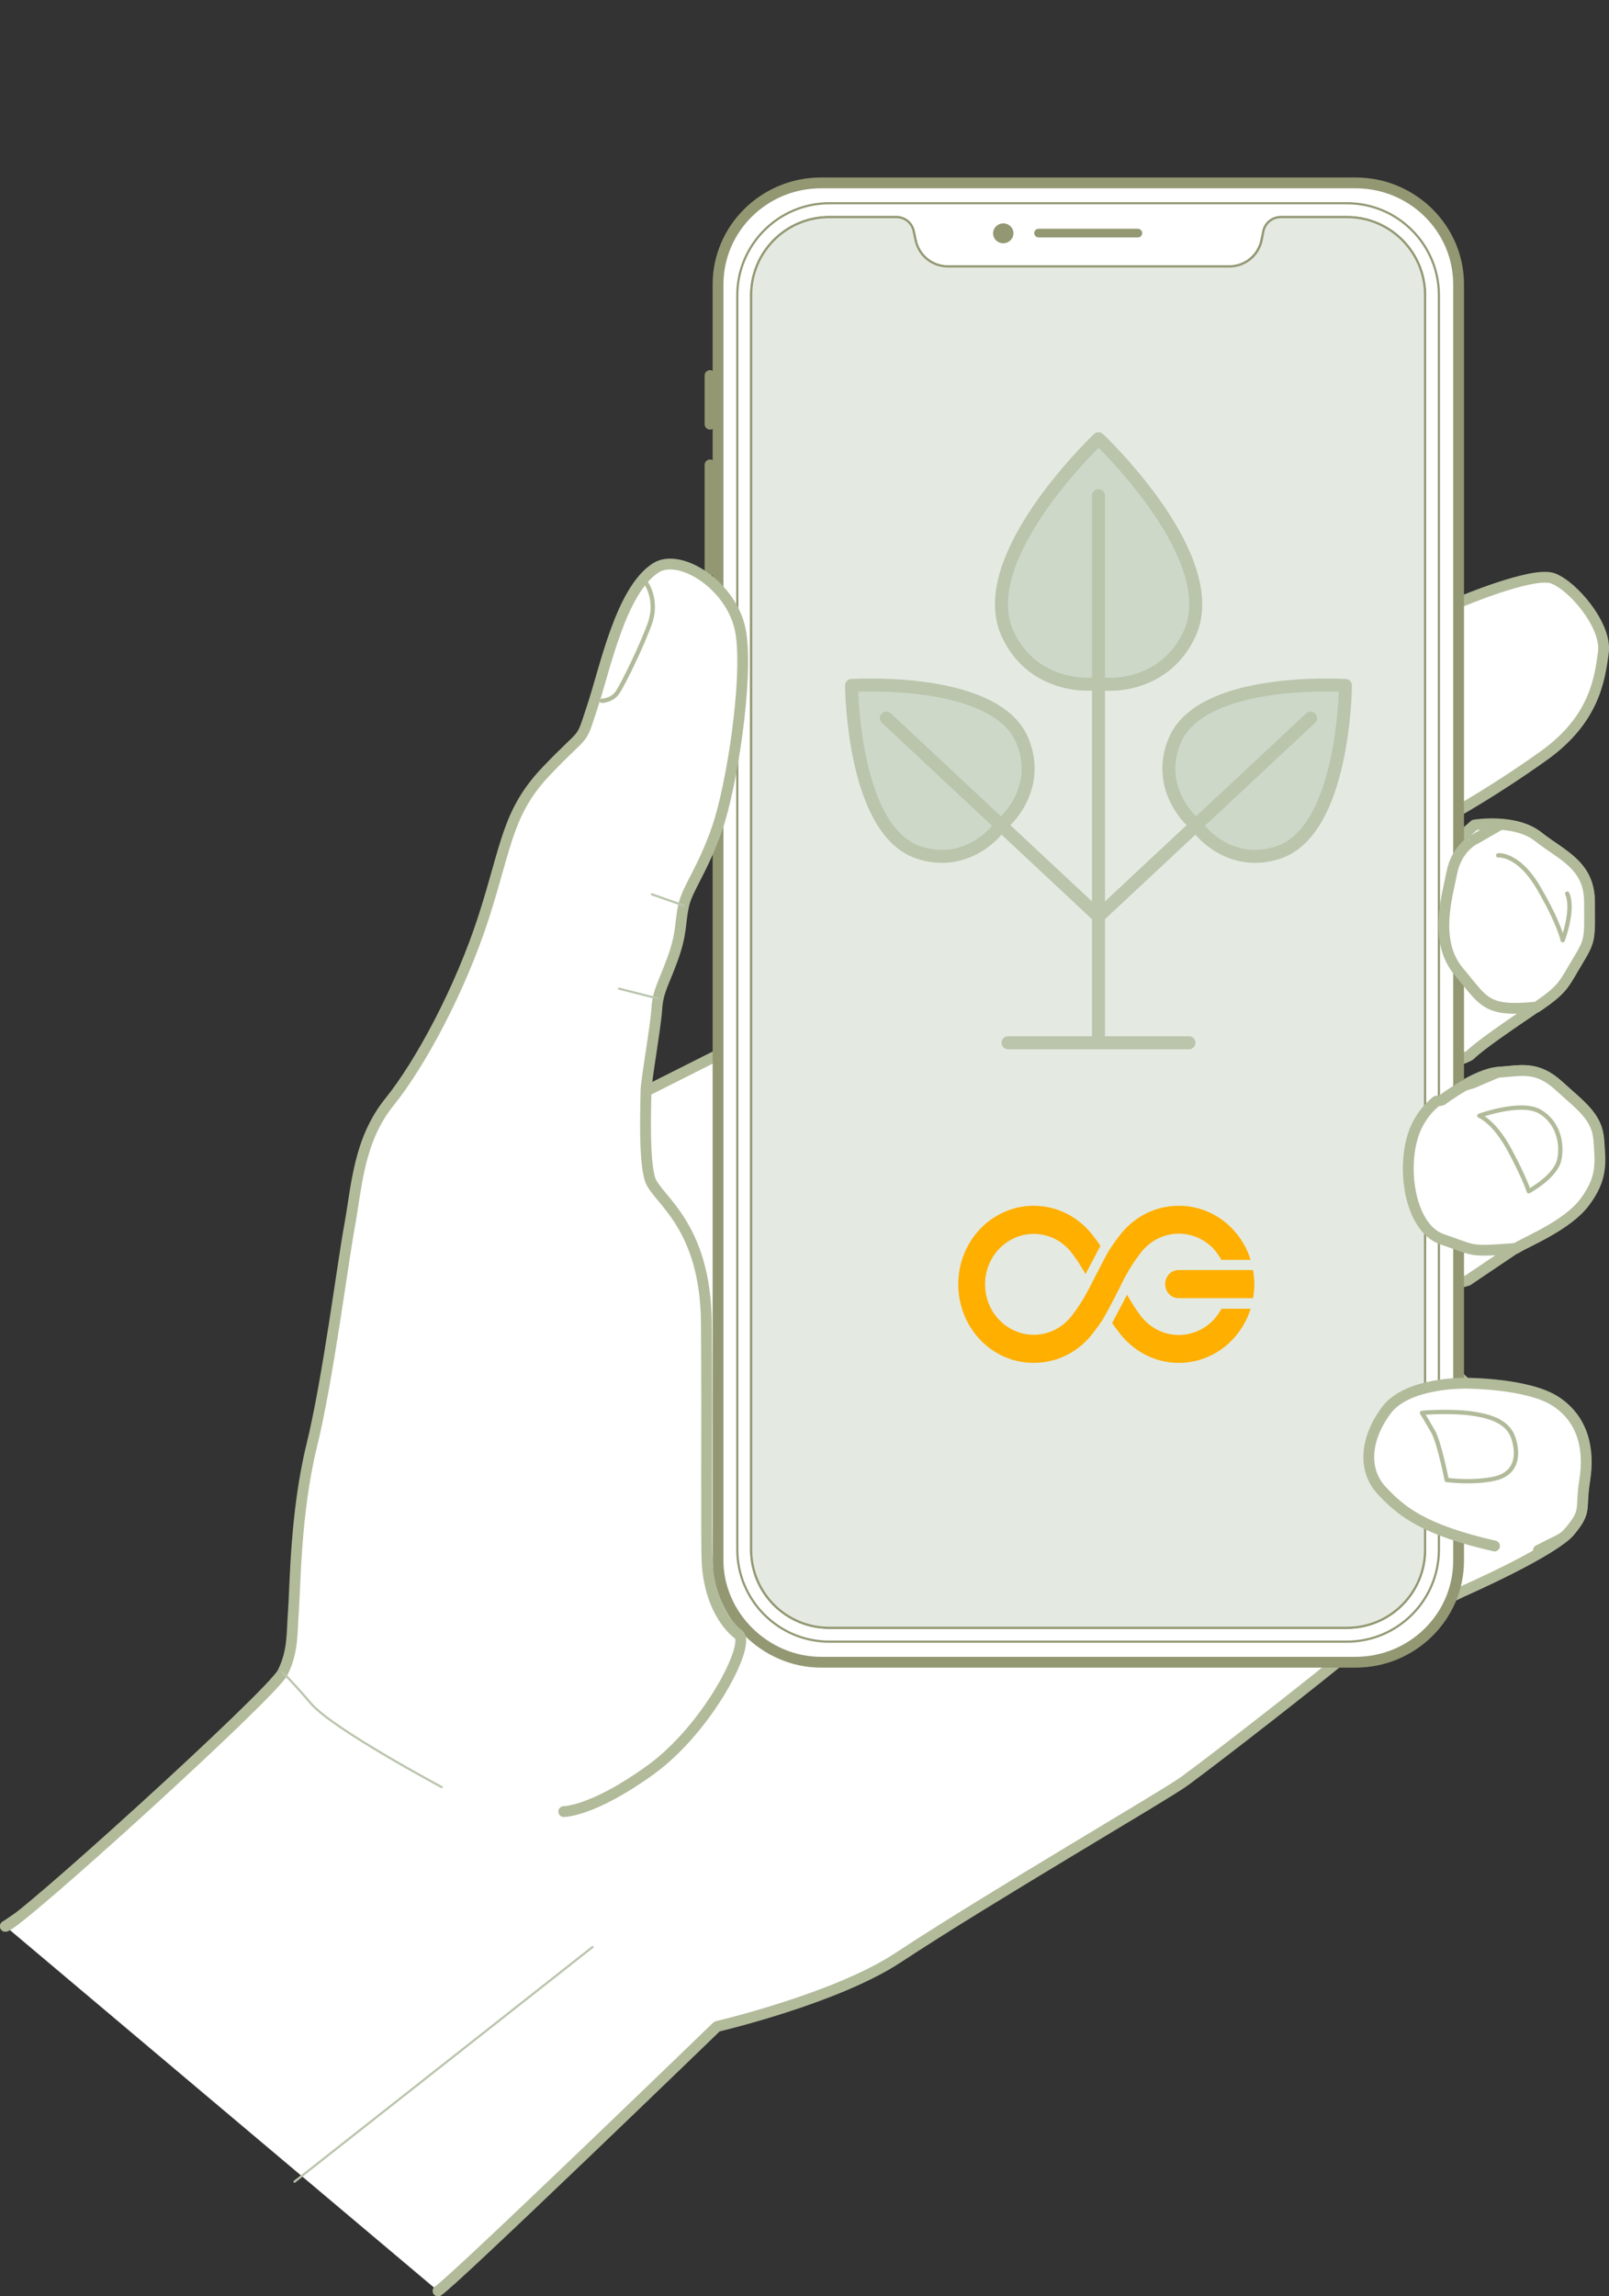 <svg xmlns="http://www.w3.org/2000/svg" xmlns:xlink="http://www.w3.org/1999/xlink" x="0px" y="0px" viewBox="0 0 743.5 1060.9" style="enable-background:new 0 0 743.5 1060.9;" xml:space="preserve"><rect x="0" y="0" width="743.5" height="1060.9" fill="#333333" stroke="none"/> <style type="text/css"> .st0{fill:#CDD8C9;} .st1{opacity:0.57;fill:none;stroke:url(#SVGID_1_);stroke-width:2;stroke-linecap:round;stroke-linejoin:round;stroke-miterlimit:10;} .st2{opacity:0.31;fill:url(#SVGID_2_);} .st3{opacity:0.31;fill:url(#SVGID_3_);} .st4{clip-path:url(#SVGID_5_);} .st5{fill:#DEE6DC;} .st6{fill:#A0CE78;} .st7{fill:#DDD7D3;} .st8{fill:#ACC9CA;} .st9{fill:#D0D7BC;} .st10{fill:#FFFFFF;} .st11{opacity:0.2;} .st12{opacity:0.65;fill:#818767;} .st13{fill:#818767;} .st14{opacity:0.5;fill:url(#SVGID_6_);} .st15{fill:url(#SVGID_7_);stroke:#B1BB9A;stroke-miterlimit:10;} .st16{fill:#F0F3F5;stroke:#B1BB9A;stroke-miterlimit:10;} .st17{fill:url(#SVGID_8_);stroke:#B1BB9A;stroke-miterlimit:10;} .st18{fill:url(#SVGID_9_);} .st19{fill:#F0F3F5;} .st20{fill:#C2BCAC;stroke:#B1BB9A;stroke-linecap:round;stroke-linejoin:round;stroke-miterlimit:10;} .st21{fill:#DFDCD4;stroke:#B1BB9A;stroke-linecap:round;stroke-linejoin:round;stroke-miterlimit:10;} .st22{fill:#CDC7BB;stroke:#B1BB9A;stroke-linecap:round;stroke-linejoin:round;stroke-miterlimit:10;} .st23{fill:#F0F3F5;stroke:#BAC5AC;stroke-miterlimit:10;} .st24{fill:url(#SVGID_10_);stroke:#BAC5AC;stroke-miterlimit:10;} .st25{fill:url(#SVGID_11_);} .st26{fill:#F59120;} .st27{fill:#FAAE17;} .st28{fill:#F05A2A;} .st29{fill:#F9AE42;} .st30{fill:url(#SVGID_12_);} .st31{fill:#769CAC;} .st32{fill:#E0E6E9;} .st33{fill:none;stroke:#000000;stroke-width:2;stroke-linecap:round;stroke-linejoin:round;stroke-miterlimit:10;} .st34{fill:#6F7C9D;} .st35{fill:#424143;} .st36{fill:#7D8B91;stroke:url(#SVGID_13_);stroke-width:0.75;stroke-miterlimit:10;} .st37{fill:#63747B;stroke:#769DAD;stroke-width:0.75;stroke-miterlimit:10;} .st38{fill:#50626B;stroke:url(#SVGID_14_);stroke-width:0.75;stroke-miterlimit:10;} .st39{fill:#404041;stroke:url(#SVGID_15_);stroke-width:0.75;stroke-miterlimit:10;} .st40{fill:#50626B;stroke:url(#SVGID_16_);stroke-width:0.75;stroke-miterlimit:10;} .st41{fill:#9DAFB8;stroke:url(#SVGID_17_);stroke-width:0.75;stroke-miterlimit:10;} .st42{fill:#889EA9;stroke:url(#SVGID_18_);stroke-width:0.75;stroke-miterlimit:10;} .st43{fill:#929497;} .st44{fill:#FDDEBF;} .st45{fill:#C2CCDB;} .st46{opacity:0.5;fill:#FDDEBF;enable-background:new ;} .st47{fill:#D1D2D3;} .st48{fill:#F1F1F1;} .st49{opacity:0.5;fill:#A7B677;enable-background:new ;} .st50{fill:none;stroke:#B1BA99;stroke-miterlimit:10;} .st51{fill:#B1BB9A;} .st52{fill:#C5D1D5;} .st53{fill:#E7D3C2;} .st54{fill:#889EA9;} .st55{fill:#E6E7E8;} .st56{fill:none;} .st57{fill:#BBBDBF;} .st58{fill:none;stroke:#939873;stroke-miterlimit:10;} .st59{fill:none;stroke:#939873;stroke-linecap:round;stroke-linejoin:round;stroke-miterlimit:10;} .st60{fill:#E7D3C2;stroke:#939873;stroke-linecap:round;stroke-linejoin:round;stroke-miterlimit:10;} .st61{fill:none;stroke:#FFAF00;stroke-width:6;stroke-linecap:round;stroke-linejoin:round;stroke-miterlimit:10;} .st62{fill:#50626B;stroke:url(#SVGID_19_);stroke-width:0.75;stroke-linecap:round;stroke-linejoin:round;stroke-miterlimit:10;} .st63{opacity:0.27;fill:url(#SVGID_20_);} .st64{opacity:0.27;fill:url(#SVGID_21_);} .st65{opacity:0.27;fill:url(#SVGID_22_);} .st66{opacity:0.27;fill:url(#SVGID_23_);} .st67{opacity:0.27;fill:url(#SVGID_24_);} .st68{opacity:0.27;fill:url(#SVGID_25_);} .st69{opacity:0.27;fill:url(#SVGID_26_);} .st70{fill:#DFE7EC;stroke:#939873;stroke-linecap:round;stroke-linejoin:round;stroke-miterlimit:10;} .st71{fill:#E1E3E7;stroke:#939873;stroke-linecap:round;stroke-linejoin:round;stroke-miterlimit:10;} .st72{fill:#D8C7BB;} .st73{fill:#889EA9;stroke:#939873;stroke-linecap:round;stroke-linejoin:round;stroke-miterlimit:10;} .st74{fill:url(#SVGID_27_);stroke:#939873;stroke-linecap:round;stroke-linejoin:round;stroke-miterlimit:10;} .st75{fill:url(#SVGID_28_);stroke:#939873;stroke-linecap:round;stroke-linejoin:round;stroke-miterlimit:10;} .st76{fill:#C5D1D5;stroke:#939873;stroke-linecap:round;stroke-linejoin:round;stroke-miterlimit:10;} .st77{fill:#B1BB9A;stroke:#939873;stroke-linecap:round;stroke-linejoin:round;stroke-miterlimit:10;} .st78{fill:#9A8479;stroke:#939873;stroke-linecap:round;stroke-linejoin:round;stroke-miterlimit:10;} .st79{opacity:0.5;fill:url(#SVGID_29_);} .st80{fill:url(#SVGID_30_);stroke:#B1BB9A;stroke-miterlimit:10;} .st81{fill:url(#SVGID_31_);stroke:#B1BB9A;stroke-miterlimit:10;} .st82{fill:url(#SVGID_32_);} .st83{fill:url(#SVGID_33_);stroke:#BAC5AC;stroke-miterlimit:10;} .st84{fill:url(#SVGID_34_);} .st85{fill:url(#SVGID_35_);} .st86{fill:#7D8B91;stroke:url(#SVGID_36_);stroke-width:0.75;stroke-miterlimit:10;} .st87{fill:#50626B;stroke:url(#SVGID_37_);stroke-width:0.75;stroke-miterlimit:10;} .st88{fill:#404041;stroke:url(#SVGID_38_);stroke-width:0.75;stroke-miterlimit:10;} .st89{fill:#50626B;stroke:url(#SVGID_39_);stroke-width:0.75;stroke-miterlimit:10;} .st90{fill:#9DAFB8;stroke:url(#SVGID_40_);stroke-width:0.75;stroke-miterlimit:10;} .st91{fill:#889EA9;stroke:url(#SVGID_41_);stroke-width:0.75;stroke-miterlimit:10;} .st92{fill:#FFAF00;stroke:#B1BB9A;stroke-miterlimit:10;} .st93{fill:url(#SVGID_42_);stroke:#B1BB9A;stroke-miterlimit:10;} .st94{fill:#E5A812;stroke:#B1BB9A;stroke-miterlimit:10;} .st95{fill:url(#SVGID_43_);stroke:#B1BB9A;stroke-miterlimit:10;} .st96{fill:#50626B;stroke:url(#SVGID_44_);stroke-width:0.75;stroke-linecap:round;stroke-linejoin:round;stroke-miterlimit:10;} .st97{fill:#C9CFB8;stroke:#B1BB9A;stroke-linecap:round;stroke-linejoin:round;stroke-miterlimit:10;} .st98{fill:#E3E9E1;stroke:#B1BB9A;stroke-linecap:round;stroke-linejoin:round;stroke-miterlimit:10;} .st99{opacity:0.1;} .st100{opacity:0.43;} .st101{fill:#757567;stroke:#939873;stroke-width:0.5;stroke-linecap:round;stroke-linejoin:round;stroke-miterlimit:10;} .st102{fill:#939873;stroke:#939873;stroke-width:0.5;stroke-linecap:round;stroke-linejoin:round;stroke-miterlimit:10;} .st103{fill:#FFFFFF;stroke:#B1BB9A;stroke-width:0.5;stroke-linecap:round;stroke-linejoin:round;stroke-miterlimit:10;} .st104{fill:#BAC5AC;stroke:#B1BB9A;stroke-width:0.5;stroke-linecap:round;stroke-linejoin:round;stroke-miterlimit:10;} .st105{fill:#CED9D7;stroke:#B1BB9A;stroke-width:0.5;stroke-linecap:round;stroke-linejoin:round;stroke-miterlimit:10;} .st106{fill:#C2CCDB;stroke:#939873;stroke-linecap:round;stroke-linejoin:round;stroke-miterlimit:10;} .st107{fill:#AE9B93;} .st108{fill-rule:evenodd;clip-rule:evenodd;fill:#808184;stroke:#BAC5AC;stroke-linecap:round;stroke-linejoin:round;stroke-miterlimit:10;} .st109{fill-rule:evenodd;clip-rule:evenodd;fill:#DFE7EC;stroke:#939873;stroke-linecap:round;stroke-linejoin:round;stroke-miterlimit:10;} .st110{fill:#50626B;stroke:url(#SVGID_45_);stroke-width:0.75;stroke-linecap:round;stroke-linejoin:round;stroke-miterlimit:10;} .st111{fill-rule:evenodd;clip-rule:evenodd;fill:#9A8479;stroke:#B1BB9A;stroke-linecap:round;stroke-linejoin:round;stroke-miterlimit:10;} .st112{fill-rule:evenodd;clip-rule:evenodd;fill:#50626B;} .st113{fill-rule:evenodd;clip-rule:evenodd;fill:#50626B;stroke:url(#SVGID_46_);stroke-width:0.75;stroke-linecap:round;stroke-linejoin:round;stroke-miterlimit:10;} .st114{fill-rule:evenodd;clip-rule:evenodd;fill:#50626B;stroke:url(#SVGID_47_);stroke-width:0.75;stroke-linecap:round;stroke-linejoin:round;stroke-miterlimit:10;} .st115{fill:#9A8479;stroke:#B1BB9A;stroke-miterlimit:10;} .st116{fill:#FBAE17;stroke:#5A4A42;stroke-miterlimit:10;} .st117{fill:#50626B;stroke:url(#SVGID_48_);stroke-width:0.75;stroke-miterlimit:10;} .st118{fill:#50626B;stroke:url(#SVGID_49_);stroke-width:0.75;stroke-miterlimit:10;} .st119{fill:none;stroke:#B1BB9A;stroke-miterlimit:10;} .st120{fill:#9A8479;stroke:#B1BB9A;stroke-linecap:round;stroke-linejoin:round;stroke-miterlimit:10;} .st121{fill:#808184;stroke:#BAC5AC;stroke-miterlimit:10;} .st122{fill:#F0F4F6;stroke:#BAC5AC;stroke-width:0.5;stroke-linecap:round;stroke-linejoin:round;stroke-miterlimit:10;} .st123{fill:url(#SVGID_50_);} .st124{fill:#FFFFFF;stroke:#BAC5AC;stroke-width:0.5;stroke-linecap:round;stroke-linejoin:round;stroke-miterlimit:10;} .st125{fill:#F6921E;} .st126{fill:#FBAE17;} .st127{fill:none;stroke:#BAC5AC;stroke-miterlimit:10;} .st128{fill:#FDDEBF;stroke:#B1BB9A;stroke-miterlimit:10;} .st129{fill:#CBDAE3;stroke:#B1BB9A;stroke-miterlimit:10;} .st130{fill:#1D1D1B;stroke:#B1BB9A;stroke-miterlimit:10;} .st131{fill:#C1B49A;stroke:#B1BB9A;stroke-miterlimit:10;} .st132{fill:#769DAD;stroke:#B1BB9A;stroke-width:0.75;stroke-miterlimit:10;} .st133{fill:#889EA9;stroke:#B1BB9A;stroke-miterlimit:10;} .st134{fill:#B1BB9A;stroke:#B1BB9A;stroke-miterlimit:10;} .st135{opacity:0.1;stroke:#B1BB9A;stroke-miterlimit:10;} .st136{fill:#50626B;stroke:#B1BB9A;stroke-miterlimit:10;} .st137{opacity:0.22;} .st138{fill:#E6AB9E;} .st139{opacity:0.5;fill:#FDDEBF;} .st140{fill:#C1B49A;} .st141{fill:#50626B;stroke:url(#SVGID_51_);stroke-width:0.75;stroke-linecap:round;stroke-linejoin:round;stroke-miterlimit:10;} .st142{opacity:0.27;fill:url(#SVGID_52_);} .st143{opacity:0.27;fill:url(#SVGID_53_);} .st144{opacity:0.27;fill:url(#SVGID_54_);} .st145{opacity:0.27;fill:url(#SVGID_55_);} .st146{opacity:0.27;fill:url(#SVGID_56_);} .st147{fill:url(#SVGID_57_);stroke:#939873;stroke-linecap:round;stroke-linejoin:round;stroke-miterlimit:10;} .st148{fill:url(#SVGID_58_);stroke:#939873;stroke-linecap:round;stroke-linejoin:round;stroke-miterlimit:10;} .st149{fill:#50626B;stroke:url(#SVGID_59_);stroke-width:0.75;stroke-linecap:round;stroke-linejoin:round;stroke-miterlimit:10;} .st150{fill:#50626B;stroke:url(#SVGID_60_);stroke-width:0.75;stroke-linecap:round;stroke-linejoin:round;stroke-miterlimit:10;} .st151{fill-rule:evenodd;clip-rule:evenodd;fill:#50626B;stroke:url(#SVGID_61_);stroke-width:0.75;stroke-linecap:round;stroke-linejoin:round;stroke-miterlimit:10;} .st152{fill-rule:evenodd;clip-rule:evenodd;fill:#50626B;stroke:url(#SVGID_62_);stroke-width:0.75;stroke-linecap:round;stroke-linejoin:round;stroke-miterlimit:10;} .st153{fill:none;stroke:#FBAE17;stroke-width:3;stroke-linecap:round;stroke-linejoin:round;stroke-miterlimit:10;} .st154{opacity:0.27;fill:url(#SVGID_63_);} .st155{opacity:0.27;fill:url(#SVGID_64_);} .st156{fill:#E9EFF3;stroke:#939873;stroke-miterlimit:10;} .st157{fill:#C1B49A;stroke:#939873;stroke-miterlimit:10;} .st158{fill:#929497;stroke:#939873;stroke-miterlimit:10;} .st159{fill:#C2CCDB;stroke:#939873;stroke-miterlimit:10;} .st160{fill:#769DAD;stroke:#939873;stroke-miterlimit:10;} .st161{opacity:0.27;fill:url(#SVGID_65_);} .st162{opacity:0.27;fill:url(#SVGID_66_);} .st163{opacity:0.27;fill:url(#SVGID_67_);} .st164{opacity:0.27;fill:url(#SVGID_68_);} .st165{fill:#FFFFFF;stroke:#BAC5AC;stroke-miterlimit:10;} .st166{clip-path:url(#SVGID_70_);} .st167{fill:none;stroke:#BAC5AC;stroke-width:2;stroke-linecap:round;stroke-linejoin:round;stroke-miterlimit:10;} .st168{fill:none;stroke:#FFAF00;stroke-linecap:round;stroke-linejoin:round;stroke-miterlimit:10;} .st169{fill:none;stroke:#FFAF00;stroke-width:2;stroke-linecap:round;stroke-linejoin:round;stroke-miterlimit:10;} .st170{fill:none;stroke:#CDD8C9;stroke-linecap:round;stroke-linejoin:round;stroke-miterlimit:10;} .st171{fill:none;stroke:#8FC5CF;stroke-linecap:round;stroke-linejoin:round;stroke-miterlimit:10;} .st172{fill:none;stroke:#AFC088;stroke-linecap:round;stroke-linejoin:round;stroke-miterlimit:10;} .st173{fill:#CDD8C9;stroke:#939873;stroke-width:0.5;stroke-miterlimit:10;} .st174{fill:#FFAF00;} .st175{clip-path:url(#SVGID_72_);} .st176{opacity:0.27;fill:url(#SVGID_73_);} .st177{opacity:0.27;fill:url(#SVGID_74_);} .st178{fill:url(#SVGID_75_);stroke:#B1BB9A;stroke-miterlimit:10;} .st179{fill:url(#SVGID_76_);stroke:#B1BB9A;stroke-miterlimit:10;} .st180{fill:#50626B;stroke:url(#SVGID_77_);stroke-width:0.75;stroke-miterlimit:10;} .st181{fill:#50626B;stroke:url(#SVGID_78_);stroke-width:0.75;stroke-miterlimit:10;} .st182{fill:#BBBDBF;stroke:#939873;stroke-linecap:round;stroke-linejoin:round;stroke-miterlimit:10;} .st183{opacity:0.57;fill:none;stroke:url(#SVGID_79_);stroke-width:2;stroke-linecap:round;stroke-linejoin:round;stroke-miterlimit:10;} .st184{opacity:0.31;fill:url(#SVGID_80_);} .st185{opacity:0.31;fill:url(#SVGID_81_);} .st186{fill:url(#SVGID_82_);} .st187{opacity:0.45;fill:#CBDAE3;} .st188{clip-path:url(#SVGID_84_);} .st189{fill:none;stroke:#FBAE17;stroke-width:0.546;} .st190{clip-path:url(#SVGID_86_);} .st191{fill:#BAC5AC;} .st192{fill:#F3E9E0;stroke:#B1BB9A;stroke-width:5;stroke-linecap:round;stroke-linejoin:round;stroke-miterlimit:10;} .st193{fill:#BAC5AC;stroke:#B1BB9A;stroke-miterlimit:10;} .st194{fill:#939873;} .st195{fill:#FFFFFF;stroke:#939873;stroke-miterlimit:10;} .st196{fill:#E5EBE3;stroke:#939873;stroke-miterlimit:10;} .st197{fill:#BAC5AC;stroke:#939873;stroke-width:5;stroke-linecap:round;stroke-linejoin:round;stroke-miterlimit:10;} .st198{fill:#BAC5AC;stroke:#BAC5AC;stroke-width:2;stroke-linecap:round;stroke-linejoin:round;stroke-miterlimit:10;} .st199{fill:none;stroke:#BAC5AC;stroke-linecap:round;stroke-linejoin:round;stroke-miterlimit:10;} .st200{fill:none;stroke:#B1BB9A;stroke-width:2;stroke-linecap:round;stroke-linejoin:round;stroke-miterlimit:10;} .st201{fill:url(#SVGID_87_);} .st202{fill:none;stroke:#BAC5AC;stroke-width:6;stroke-linecap:round;stroke-linejoin:round;stroke-miterlimit:10;} .st203{fill:#FFFFFF;stroke:#B1BB9A;stroke-width:5;stroke-linecap:round;stroke-linejoin:round;stroke-miterlimit:10;} .st204{fill:#E4EAE2;stroke:#939873;stroke-miterlimit:10;} .st205{fill:#CDD8C9;stroke:#BAC5AC;stroke-width:6;stroke-linecap:round;stroke-linejoin:round;stroke-miterlimit:10;} .st206{opacity:0.27;fill:url(#SVGID_88_);} .st207{opacity:0.27;fill:url(#SVGID_89_);} </style> <g id="skvrna"> </g> <g id="Layer_7"> </g> <g id="_x2014_&#xCE;&#xD3;&#xC8;_x5F_1"> </g> <g id="Layer_4"> </g> <g id="Layer_1"> </g> <g id="sockets"> </g> <g id="bench"> </g> <g id="scooter"> </g> <g id="postavy"> </g> <g id="Layer_2"> </g> <g id="Layer_24"> </g> <g id="roads"> </g> <g id="pozadie"> </g> <g id="panorama"> </g> <g id="road"> </g> <g id="trees"> </g> <g id="people"> </g> <g id="bus"> </g> <g id="domy-vpredu"> </g> <g id="Layer_3"> </g> <g id="Isolation_Mode"> </g> <g id="Layer_50"> </g> <g id="&#x56FE;&#x5C42;_1"> </g> <g id="sun"> </g> <g id="icons"> <g> <path class="st203" d="M2.5,890c0,0,255.5-172.2,257.7-175.5S290,508.4,290,508.4s75.8-37.8,88.4-45.3 c12.6-7.5,296.4-185,296.4-185s33.5-14.2,42.7-10.9c9.2,3.3,25.1,21.8,23.4,34.3s-4.2,31-27.6,47.7 c-23.4,16.7-41.9,26.8-41.9,26.8l-87.1,48.6c0,0,46-0.8,56.1-8.4s40.9-35,40.9-35s18.7-3.2,29.5,5.4c10.8,8.6,23.6,13,23.6,30.1 s0.7,17.1-5.6,27.5c-6.3,10.4-6.1,12.5-18.8,21c-12.7,8.6-26,17.7-30.5,22.1c-4.5,4.5-80.9,22-80.9,22s20.7,7.4,22.1,7.6 c1.5,0.2,45.4-8.7,45.4-8.7s16.4-12.3,26.4-12.8c10-0.6,17.3-3.2,27.7,6.3c10.4,9.5,17.7,14.3,18.4,24.9 c0.7,10.6,1.7,17.7-6.5,28.7s-27.3,18.4-31.8,21.4s-22.1,14.9-22.1,14.9l-39.4,11.2l38.7,36.5c0,0,28.5,0,41.3,8.4 c12.8,8.4,15.6,22.3,13.4,36.3c-2.2,14,1.1,14-6.7,23.4c-7.8,9.5-49.7,27.9-49.7,27.9s-43.5,20.7-54.7,30.1s-54.7,43.5-73.7,57.5 c-9.2,6.7-89.8,53.5-132.4,81.6c-28.8,19-83.7,31.8-83.7,31.8s-121.9,117.9-128.9,122.2"></path> <path class="st119" d="M700.1,571.9l-0.3,0.2c-3.9,0.5-8.7,0.4-14-1.6c-21.3-8-22.7-17.6-25.1-33.5l-0.3-2.2 c-2.2-14.8,10.9-28.3,33.5-34.4c2.2-0.6,4.3-0.9,6.4-0.9c17,0,31.2,17.9,34.1,25.9c6,16.6-10.9,34.4-19.6,40 c-0.5,0.3-1.5,0.9-2.4,1.4c-1.5,0.8-3.1,1.7-4.1,2.4c-1.2,0.9-4.1,2.3-8.2,2.9L700.1,571.9z M706.4,552.2 c0.2-0.1,23.2-12.8,12-33.6c-8.9-16.6-35.7-4.3-36.8-3.8l-1.4,0.7l1.4,0.7c15.9,7.7,23.7,35.3,23.7,35.6l0.2,0.9L706.4,552.2z"></path> <path class="st56" d="M658.7,640.6v-81.7c2.8,5.4,7.4,10.2,15.2,14.5V638c-4.3,0.5-8.7,1.2-13.2,2.1 C660,640.3,659.4,640.5,658.7,640.6z"></path> <path class="st119" d="M683.6,515.5c3.1-1.3,10.8-4,18.2-4c6.1,0,12,1.8,15.2,7.8c9.4,17.6-6.7,28.7-10.6,31.1 C705,545.5,697.7,523.5,683.6,515.5z"></path> <path class="st56" d="M683.1,577.5c2.2,0.8,4.4,1.4,6.4,1.8l-8.2,5.8v-8.2C682,577.1,682.5,577.3,683.1,577.5z"></path> <path class="st119" d="M700.5,395.3c4.9,0,9.6,1.6,13.6,4.6c5.1,3.9,8.4,9.8,9.1,16.2c0.4,4.2,0.1,8.7-1,13.2 c-2.5-6.8-10.6-26.5-25.2-33.8C698.1,395.4,699.3,395.3,700.5,395.3z"></path> <path class="st119" d="M710.2,460.5c-0.9,0.3-9.3,2.7-17.6-1.9c-8.1-4.5-13.8-14.1-16.8-28.5c-3.1-14.9-2-26.4,3.2-34.1 c4.7-7,11.3-8.3,11.4-8.4c0,0,0,0,0,0c9.6-0.1,23.2,2.8,33.6,17.8c5.7,8.2,7.6,17.3,5.7,26.9c-2.9,13.9-12.9,24.5-14.9,25.7 C713.5,458.7,711.9,459.6,710.2,460.5z M721.5,432.1l0.7,2.3l0.7-2.3c1.7-5.6,2.3-11,1.7-16.1c-0.7-6.8-4.2-13.1-9.7-17.2 c-5.4-4.1-12.1-5.7-18.7-4.6c-1.2,0.2-1.9,0.4-1.9,0.4l-2,0.6l2,0.8C712.4,403.2,721.4,431.8,721.5,432.1z"></path> <path class="st56" d="M691,466.2c2.1,1,4.2,1.6,6.2,2c-5.5,3.6-11.1,7.5-15.9,11.7v-20.6C684.2,462.3,687.4,464.6,691,466.2z"></path> <path class="st56" d="M298.3,275.3c0.3,0.3,0.6,0.7,0.9,1.1c1.3,2,1.5,4.7,0.6,8c-2.3,8.8-9.5,28.1-18.2,37.8 c0.2-1,0.3-1.6,0.3-1.7C281.9,320.3,286.1,291.1,298.3,275.3z"></path> <path class="st56" d="M668.3,683.6c-3.9-14.5-7.8-25.4-11.2-30.8c2.3-0.4,7.9-1.1,14.3-1.1c7.5,0,15.9,1,21.4,5 c3.2,2.3,5,5.4,5.5,9.3c0.7,6-0.6,10.7-4,13.8c-7.5,6.9-23,4.6-25.8,4.1C668.3,683.8,668.3,683.7,668.3,683.6z"></path> <path class="st119" d="M699.7,665.8c-0.5-4.3-2.6-7.7-6.1-10.3c-12-8.7-36.9-4.2-37.9-4l-1.1,0.2l0.7,0.9 c3.4,5,7.6,16.1,11.6,31.3c0.1,0.4,0.2,0.7,0.2,0.7l0.1,0.4l0.4,0.1c0.4,0.1,4.6,0.9,9.9,0.9c5.9,0,13-1,17.7-5.3 C699,677.4,700.5,672.3,699.7,665.8z"></path> <path class="st193" d="M681.6,516.1l-1.4-0.7l1.4-0.7c1.1-0.5,27.9-12.8,36.8,3.8c11.2,20.8-11.8,33.5-12,33.6l-0.8,0.4l-0.2-0.9 C705.2,551.5,697.5,523.9,681.6,516.1z M706.5,550.4c3.9-2.4,20-13.5,10.6-31.1c-3.2-6-9.1-7.8-15.2-7.8c-7.5,0-15.1,2.8-18.2,4 C697.7,523.5,705,545.5,706.5,550.4z"></path> <path class="st191" d="M667.6,685.2l-0.4-0.1l-0.1-0.4c0-0.1-0.1-0.3-0.2-0.7c-4.1-15.3-8.2-26.4-11.6-31.3l-0.7-0.9l1.1-0.2 c1.1-0.2,26-4.8,37.9,4c3.5,2.6,5.5,6,6.1,10.3c0.8,6.5-0.7,11.6-4.5,15.1c-4.6,4.3-11.8,5.3-17.7,5.3 C672.2,686.2,668,685.3,667.6,685.2z M694.2,679.8c3.4-3.1,4.7-7.8,4-13.8c-0.5-3.9-2.3-7-5.5-9.3c-5.4-4-13.9-5-21.4-5 c-6.4,0-12,0.8-14.3,1.1c3.4,5.5,7.4,16.3,11.2,30.8c0,0.1,0,0.2,0.1,0.2C671.2,684.4,686.7,686.7,694.2,679.8z"></path> <path class="st193" d="M694.3,396l-2-0.8l2-0.6c0,0,0.7-0.2,1.9-0.4c6.6-1.2,13.3,0.5,18.7,4.6c5.5,4.1,9,10.4,9.7,17.2 c0.5,5.2-0.1,10.6-1.7,16.1l-0.7,2.3l-0.7-2.3C721.4,431.8,712.4,403.2,694.3,396z M722.1,429.3c1.1-4.5,1.5-9,1-13.2 c-0.6-6.4-4-12.3-9.1-16.2c-4-3-8.7-4.6-13.6-4.6c-1.2,0-2.3,0.1-3.5,0.3C711.5,402.8,719.6,422.5,722.1,429.3z"></path> <path class="st51" d="M330.6,766.7l1.4,0.5c-0.2,0.5-19.4,53.5-71.4,69.9l-0.4-1.4C311.5,819.6,330.5,767.3,330.6,766.7z"></path> <g> <g> <g> <path class="st10" d="M379.3,768c-25.8,0-47.6-21.5-47.6-46.9V131.4c0-25.8,21.4-46.9,47.6-46.9h247c26.3,0,47.6,21,47.6,46.9 v589.7c0,25.8-21.4,46.9-47.6,46.9H379.3z"></path> <path class="st194" d="M626.4,87c24.9,0,45.1,19.9,45.1,44.4v589.7c0,24.5-20.2,44.4-45.1,44.4h-247 c-11.9,0-23.2-4.8-31.9-13.4c-8.4-8.4-13.2-19.7-13.2-31V131.4c0-24.5,20.2-44.4,45.1-44.4H626.4 M626.4,82h-247 c-27.6,0-50.1,22.2-50.1,49.4v589.7c0,26.1,22.5,49.4,50.1,49.4h247c27.6,0,50.1-22.2,50.1-49.4V131.4 C676.5,104.2,654,82,626.4,82L626.4,82z"></path> </g> </g> <path class="st195" d="M622.4,93.9H383.2c-23.4,0-42.5,19.1-42.5,42.5V716c0,23.4,19.1,42.5,42.5,42.5h239.2 c23.4,0,42.5-19.1,42.5-42.5V136.4C664.9,113,645.9,93.9,622.4,93.9z M658.5,716c0,19.9-16.1,36.1-36.1,36.1H383.2 c-19.9,0-36.1-16.1-36.1-36.1V136.4c0-19.9,16.1-36.1,36.1-36.1h31c3.9,0,7.2,2.7,8,6.5l0.9,4.2c1.5,7.1,7.7,12.1,14.9,12.1h130 c7.2,0,13.4-5,14.9-12.1l0.9-4.2c0.8-3.8,4.2-6.5,8-6.5h30.6c19.9,0,36.1,16.1,36.1,36.1V716z"></path> <path class="st204" d="M622.4,100.3h-30.6c-3.8,0-7.2,2.7-8,6.5L583,111c-1.5,7.1-7.7,12.1-14.9,12.1H438 c-7.2,0-13.4-5-14.9-12.1l-0.9-4.2c-0.8-3.8-4.1-6.5-8-6.5h-31c-19.9,0-36.1,16.1-36.1,36.1V716c0,19.9,16.1,36.1,36.1,36.1 h239.2c19.9,0,36.1-16.1,36.1-36.1V136.4C658.5,116.5,642.4,100.3,622.4,100.3z"></path> <path class="st194" d="M525.8,105.7h-45.9c-1.1,0-2,0.9-2,2v0c0,1.1,0.9,2,2,2h45.9c1.1,0,2-0.9,2-2v0 C527.8,106.7,526.9,105.7,525.8,105.7z"></path> <line class="st197" x1="328.1" y1="173.5" x2="328.1" y2="196"></line> <line class="st197" x1="328.1" y1="214.8" x2="328.1" y2="263.5"></line> <line class="st198" x1="328.2" y1="279" x2="328.1" y2="327.3"></line> <path class="st194" d="M468.3,107.8c0-2.6-2.1-4.6-4.7-4.6c-2.6,0-4.7,2.1-4.7,4.6c0,2.6,2.1,4.6,4.7,4.6 C466.2,112.4,468.3,110.3,468.3,107.8z"></path> </g> <g> <path class="st203" d="M670.9,403.1c-2.2,11.2-8.6,31.8,3.2,45.8c11.8,14,12.2,18.8,36,16.4c12.7-8.6,12.5-10.6,18.8-21 s5.6-10.4,5.6-27.5c0-17.1-12.8-21.6-23.6-30.1c-5-4-11.7-5.4-17.5-5.8l-12,6.9C681.4,387.6,673.1,391.9,670.9,403.1z"></path> <path class="st203" d="M710.9,716.3c10.1-5.3,11.2-4.9,14.7-9.1c7.8-9.5,4.5-9.5,6.7-23.4c2.2-14-0.6-27.9-13.4-36.3 c-12.8-8.4-41.3-8.4-41.3-8.4s-27.2-0.7-37,12.5c-9.8,13.2-11,27.7-2,37.2c8.9,9.5,19.1,18,52,25.5"></path> <path class="st203" d="M720.4,501.7c-10.4-9.5-17.7-6.9-27.7-6.3c-0.3,0-0.5,0-0.8,0.1l-11.7,5c0,0-1.4,0.3-3.6,1.1 c-5.8,3.3-10.3,6.7-10.3,6.7s-1,0.2-2.6,0.5c-3.5,2.9-6.7,6.6-9.1,11.6c-7.7,16.2-3.9,46.8,11.8,52.2c15.7,5.3,11.8,5.9,34.1,4.2 c4.5-3,23.6-10.4,31.8-21.4c8.2-11,7.3-18,6.5-28.7C738,516,730.8,511.2,720.4,501.7z"></path> <path class="st203" d="M2.5,890c5,0,123.1-107.2,128.1-117.2c5-10,4.2-18.4,5-28.5s0.8-45.2,8.4-76.2s14.2-83.7,17.6-102.1 c3.3-18.4,4.2-39.3,18.4-56.9c14.2-17.6,32.7-51.9,43.5-85.4s10.9-48.6,29.3-67.8c18.4-19.3,15.1-11.7,20.9-29.3 c5.9-17.6,13.1-53.8,29.3-64.2c11.3-7.3,36.1,8.6,39.4,30.3c3.3,21.8-4.3,70.7-11,90s-13.7,27.6-15.5,35.7 c-1.8,8.1-0.7,12.3-4.9,24.1s-7,15.3-7.5,23.6s-5,33.3-5,38.2c0,4.9-1.2,31.9,2,40.9s25.5,20.7,25.9,65.9 c0.4,46.4-0.2,103.4,0.4,111.7c1.1,16.2,7.8,27.3,14.5,32.4c5.8,4.3-14.1,43.4-40.9,62.7c-26.8,19.3-39.9,19.1-39.9,19.1"></path> </g> <path class="st199" d="M286.1,456.8c12.8,3.3,17.9,4.5,17.9,4.5"></path> <line class="st199" x1="301.2" y1="413.2" x2="316" y2="418.4"></line> <path class="st199" d="M204.1,825.7c0,0-50.2-26.8-60.3-38.5c-10-11.7-13.2-14.4-13.2-14.4"></path> <path class="st200" d="M298.6,269.5c0,0,5.5,7.8,1.7,18.5c-3.8,10.7-12.2,27.7-14.8,31.7c-2.5,4-7.4,4.1-7.4,4.1"></path> <path class="st200" d="M692.3,395.2c0,0,9.3-1.1,18.7,15.1c9.5,16.2,11.1,24.1,11.1,24.1s5.4-14.2,2.1-21.5"></path> <path class="st200" d="M683.6,515.5c0,0,6.8,2.5,14,15.9s8.8,19,8.8,19s12.4-6.7,14.1-14.5c1.7-7.8-0.7-17.5-8.9-22.3 C703,508.5,683.6,515.5,683.6,515.5z"></path> <path class="st200" d="M657.1,652.8c1.5-0.2,14.6-1.1,24.4,0.5c8,1.3,15.5,3.9,17.9,11.3c2.6,8.4,1.1,16.4-8.9,18.6 s-22,0.6-22,0.6s-3.4-17.2-6.2-22.2S657.1,652.8,657.1,652.8z"></path> <line class="st199" x1="273.8" y1="899.6" x2="136.1" y2="1008"></line> <path class="st174" d="M579.6,593.3c0-2.2-0.2-4.4-0.6-6.5h-34.4c-1.7,0-3.3,0.7-4.4,1.9c-1.1,1.2-1.8,2.8-1.8,4.6 s0.7,3.4,1.8,4.6c1.1,1.2,2.7,1.9,4.4,1.9H579C579.4,597.7,579.6,595.6,579.6,593.3 M564.4,582.1h13.5c-1.7-5.5-4.6-10.4-8.5-14.4 c-6.3-6.6-15.1-10.6-24.7-10.6c-11.5,0-21.6,5.7-28,14.6l0,0c-1.5,1.9-3.1,4.3-4,5.7c-1.7,2.7-5.5,10.2-7.3,13.7 c-0.6,1.1-0.9,1.9-1,1.9l0,0.1c0,0,0,0,0,0l0,0l0,0c-0.2,0.4-1.2,2.4-2.6,4.9c-1.5,2.7-3.6,6.1-6.1,9.3l0,0l0,0 c-4.1,5.7-10.6,9.4-18,9.4c-6.2,0-11.8-2.6-15.9-6.8c-4.1-4.2-6.6-10.1-6.6-16.5s2.5-12.3,6.6-16.5c4.1-4.2,9.7-6.8,15.9-6.8 c7.4,0,13.9,3.7,18,9.4l0,0l0,0c2.4,3.2,4.4,6.5,5.9,9.2l6.9-13.1c-0.9-1.3-1.8-2.6-2.8-3.9l0,0l0,0c-6.4-8.8-16.5-14.6-28-14.6 c-9.7,0-18.4,4.1-24.7,10.6c-6.3,6.6-10.2,15.6-10.2,25.7c0,10,3.9,19.1,10.2,25.7s15.1,10.6,24.7,10.6c11.5,0,21.6-5.7,28-14.6 l0,0c1.6-2.1,3.1-4.1,4.3-6.2c2.1-3.6,6.1-11.3,7.9-15c0.1-0.2,1.2-2.5,2.7-5.2c1.5-2.7,3.6-6.1,6.1-9.3l0,0l0,0l0,0 c4.1-5.7,10.6-9.4,18-9.4c6.2,0,11.8,2.6,15.9,6.8C562.1,578.4,563.3,580.2,564.4,582.1 M520.8,598.2l-6.9,13.1 c0.9,1.3,1.8,2.6,2.8,3.8l0,0c6.4,8.8,16.5,14.6,28,14.6c9.7,0,18.4-4.1,24.7-10.6c3.8-4,6.8-8.9,8.5-14.4h-13.5 c-1,1.9-2.3,3.7-3.8,5.3c-4.1,4.2-9.7,6.8-15.9,6.8c-7.4,0-13.9-3.7-18-9.4l0,0l0,0l0,0C524.2,604.1,522.3,600.8,520.8,598.2"></path> <path class="st205" d="M605.6,331.8l-98,91.6 M621.7,316.7c0,3.7-1.2,67-30.8,77.1c-22.6,7.7-37.5-10.6-38-12.8 c-2.1-0.6-19.3-16.8-10.1-38.8C554.9,313.2,617.9,316.5,621.7,316.7z M409.6,331.8l98,91.6 M393.5,316.7c0,3.7,1.2,67,30.8,77.1 c22.6,7.7,37.5-10.6,38-12.8c2.1-0.6,19.3-16.8,10.1-38.9C460.3,313.2,397.3,316.5,393.5,316.7z M507.6,229v252.8 M507.6,202.7 c-3.2,3.1-57.5,55.7-42.1,89.9c11.7,26,39.9,24.2,42.1,22.9c2.2,1.4,30.4,3.2,42.2-22.9C565.2,258.4,510.8,205.7,507.6,202.7z M465.8,481.8h83.6"></path> </g> </g> <g id="people-link_1_"> </g> </svg>